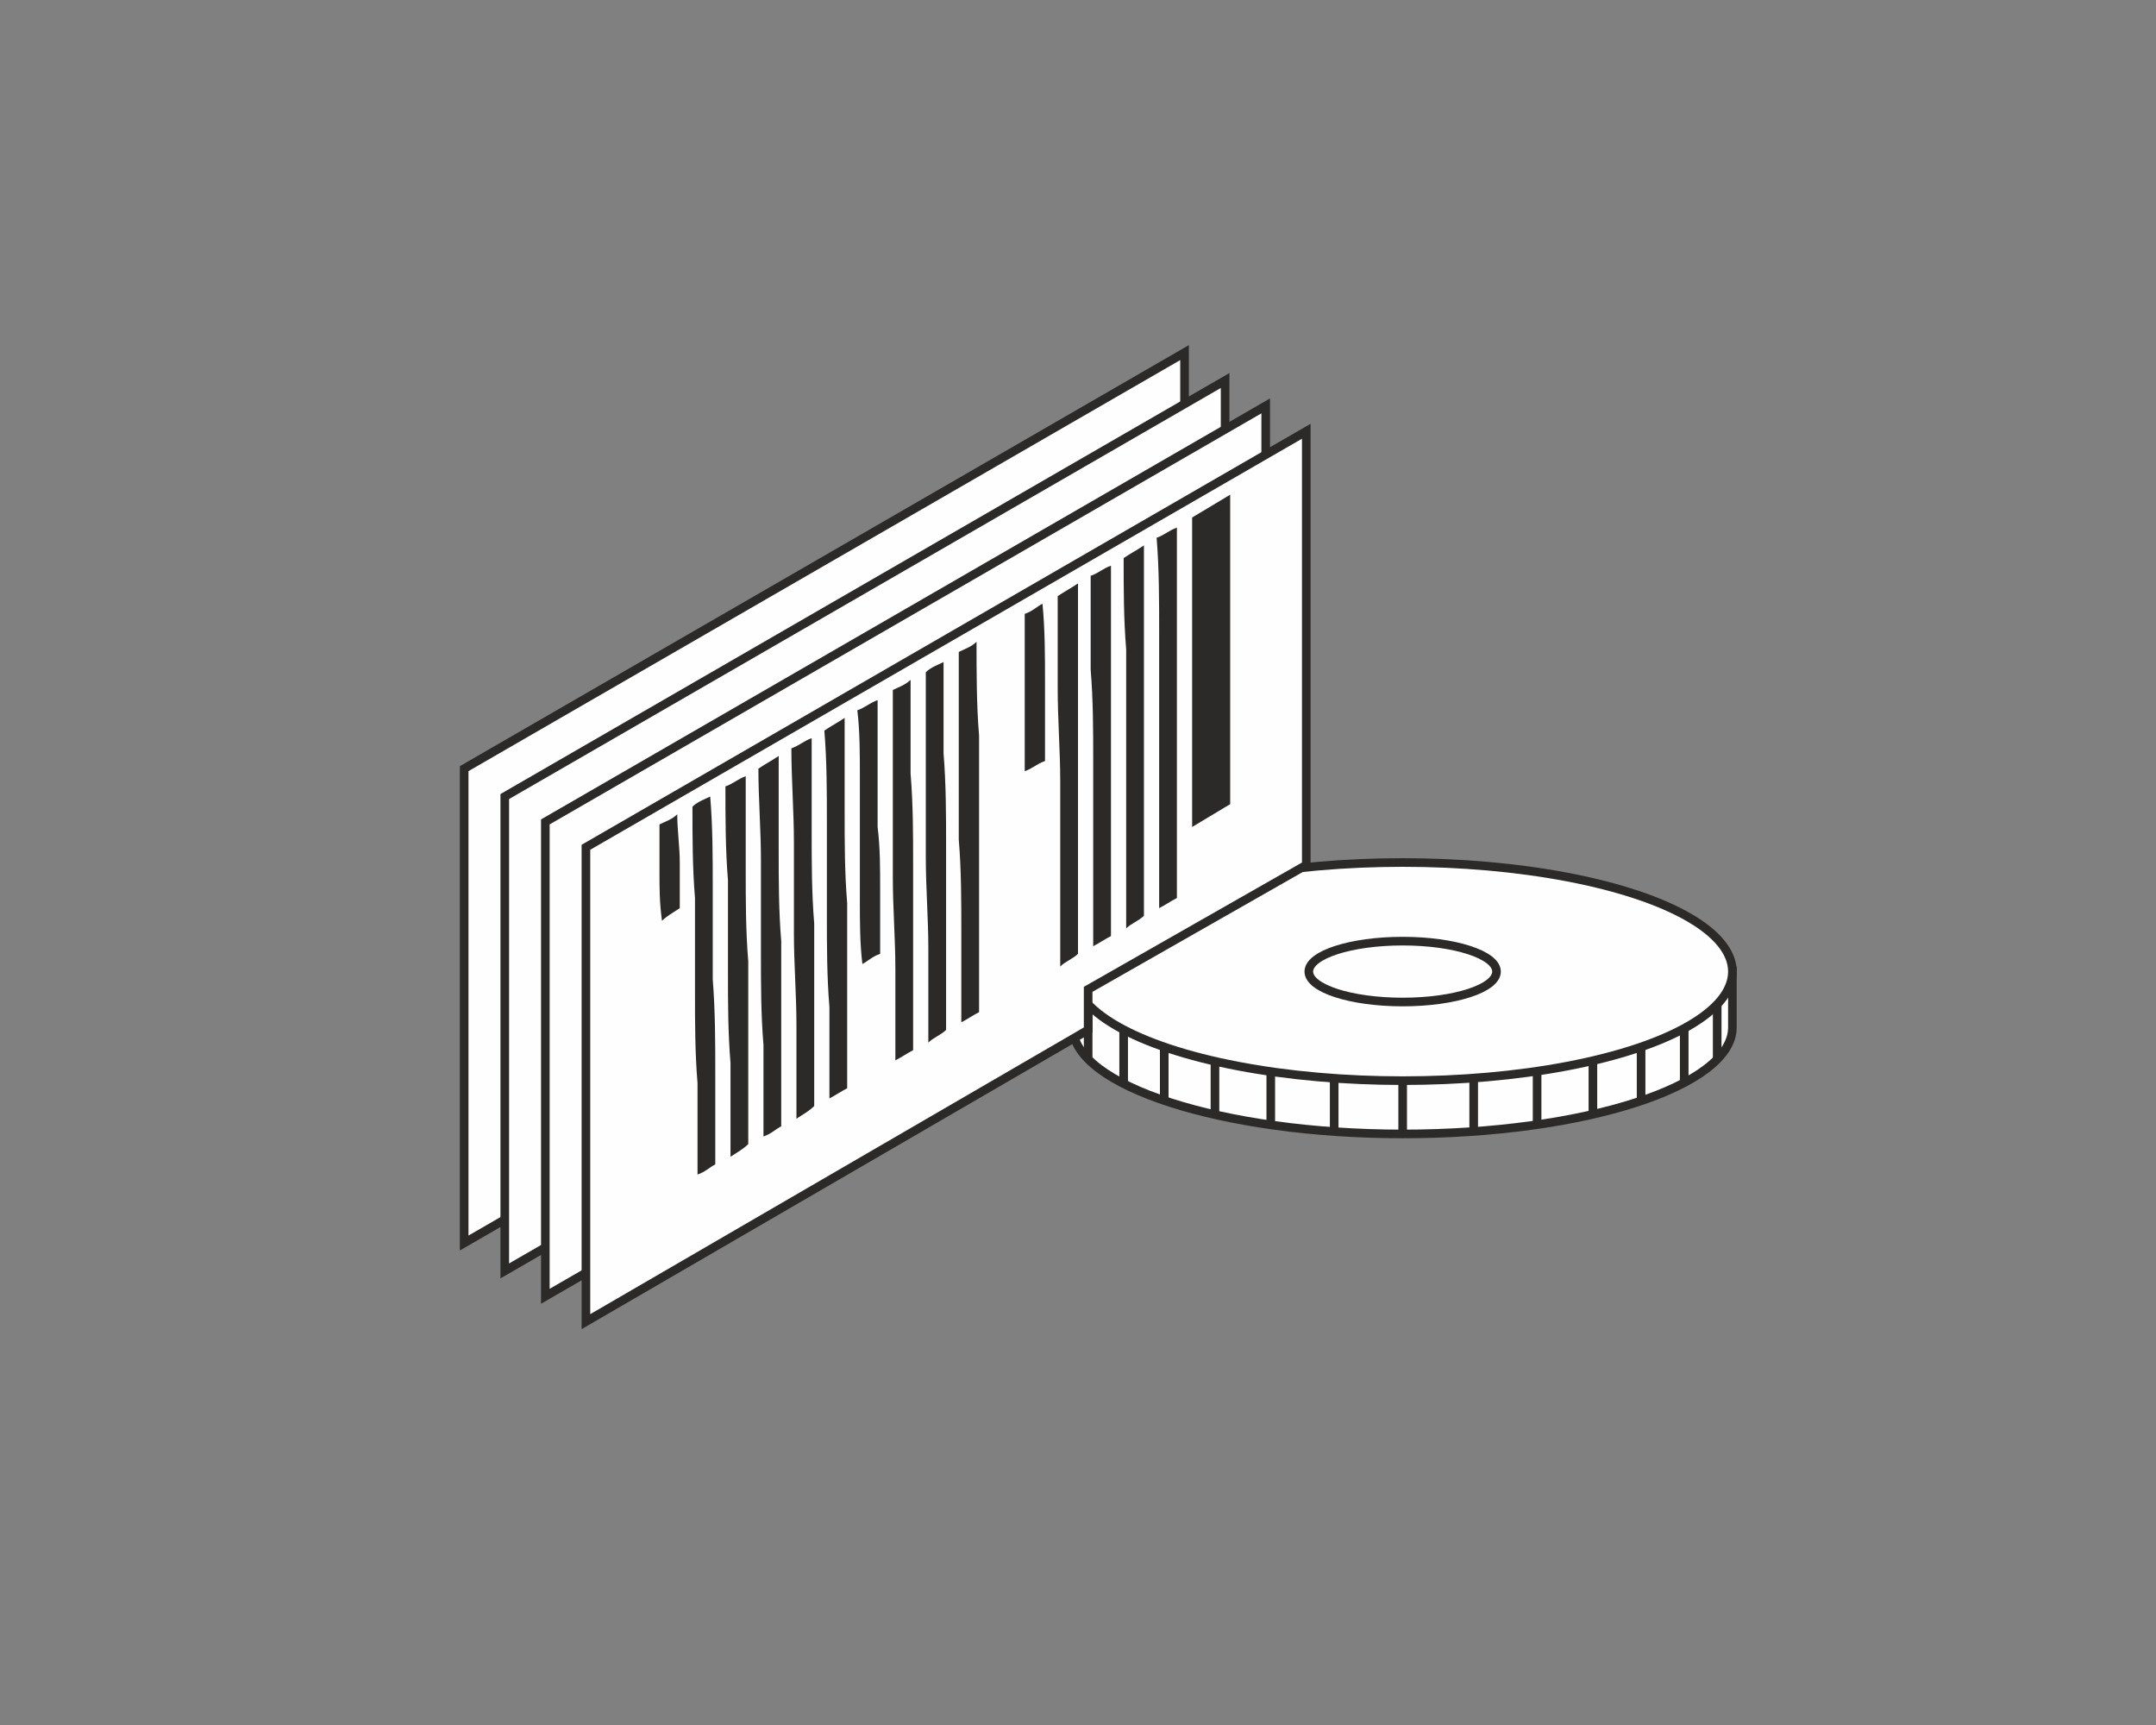 <?xml version="1.0" encoding="UTF-8"?>
<!DOCTYPE svg PUBLIC "-//W3C//DTD SVG 1.1//EN" "http://www.w3.org/Graphics/SVG/1.1/DTD/svg11.dtd">
<!-- Creator: CorelDRAW X7 -->
<svg xmlns="http://www.w3.org/2000/svg" xml:space="preserve" width="50mm" height="40mm" version="1.1" style="shape-rendering:geometricPrecision; text-rendering:geometricPrecision; image-rendering:optimizeQuality; fill-rule:evenodd; clip-rule:evenodd"
viewBox="0 0 850 680"
 xmlns:xlink="http://www.w3.org/1999/xlink">
 <rect x="0" y="0" width="850" height="680" fill="#808080" stroke="none"/>
 <defs>
  <style type="text/css">
   <![CDATA[
    .str0 {stroke:#2B2A29;stroke-width:3.401}
    .str1 {stroke:#2B2A29;stroke-width:3.401}
    .fil1 {fill:none}
    .fil0 {fill:#FEFEFE}
    .fil2 {fill:#2B2A29}
   ]]>
  </style>
   <clipPath id="id0">
    <path d="M683 381l0 24c0,23 -58,42 -130,42 -71,0 -130,-19 -130,-42l1 -24 259 0z"/>
   </clipPath>
 </defs>
 <g id="Ebene_x0020_1">
  <path class="fil0" d="M683 381l0 24c0,23 -58,42 -130,42 -71,0 -130,-19 -130,-42l1 -24 259 0z"/>
  <g style="clip-path:url(#id0)">
   <g id="_1782403209104">
    <path id="1" class="fil1 str0" d="M553 395l0 64m124 -64l0 64m-13 -64l0 64m-17 -64l0 64m-19 -64l0 64m-22 -64l0 64m-25 -64l0 64m-28 -64l0 64m-124 -64l0 64m14 -64l0 64m16 -64l0 64m20 -64l0 64m22 -64l0 64m25 -64l0 64"/>
   </g>
  </g>
  <path class="fil1 str0" d="M683 381l0 24c0,23 -58,42 -130,42 -71,0 -130,-19 -130,-42l1 -24 259 0z"/>
  <ellipse class="fil0 str0" cx="553" cy="383" rx="130" ry="43"/>
  <polygon class="fil0 str0" points="183,490 183,303 467,139 467,326 "/>
  <polygon class="fil0 str0" points="199,501 199,314 483,150 483,337 "/>
  <polygon class="fil0 str0" points="215,511 215,324 499,160 499,347 "/>
  <polygon class="fil0 str0" points="231,521 231,334 515,170 515,341 429,390 429,406 "/>
  <g id="_1782403213616">
   <path class="fil2" d="M485 195c0,11 0,21 0,31 0,10 0,20 0,30 0,10 0,21 0,31 0,10 0,20 0,30 -5,3 -10,6 -15,9 0,-10 0,-20 0,-30 0,-10 0,-21 0,-31 0,-10 0,-20 0,-30 0,-10 0,-20 0,-31 5,-3 10,-6 15,-9zm-218 126c0,6 1,13 1,19 0,6 0,12 0,18 -3,2 -5,3 -7,5 -1,-7 -1,-13 -1,-19 0,-6 0,-12 0,-19 2,-1 5,-2 7,-4zm13 -7c1,12 1,24 1,36 0,12 0,24 0,36 1,13 1,25 1,37 0,12 0,24 0,36 -2,1 -4,3 -7,4 0,-12 0,-24 0,-36 -1,-12 -1,-24 -1,-36 0,-12 0,-25 0,-37 -1,-12 -1,-24 -1,-36 2,-2 5,-3 7,-4zm14 -8c0,12 0,24 0,37 0,12 0,24 1,36 0,12 0,24 0,36 0,12 0,24 0,36 -2,2 -4,3 -7,5 0,-12 0,-25 0,-37 -1,-12 -1,-24 -1,-36 0,-12 0,-24 0,-36 -1,-12 -1,-25 -1,-37 3,-1 5,-3 8,-4zm13 -8c0,13 0,25 0,37 0,12 0,24 1,36 0,13 0,25 0,37 0,12 0,24 0,36 -2,1 -4,3 -7,4 0,-12 0,-24 0,-36 -1,-12 -1,-24 -1,-36 0,-12 0,-25 0,-37 0,-12 -1,-24 -1,-36 3,-2 5,-3 8,-5zm13 -7c0,12 0,24 0,36 0,13 0,25 1,37 0,12 0,24 0,36 0,12 0,24 0,36 -2,2 -4,3 -7,5 0,-12 0,-25 0,-37 0,-12 -1,-24 -1,-36 0,-12 0,-24 0,-36 0,-12 -1,-25 -1,-37 3,-1 5,-3 8,-4zm13 -8c0,13 0,25 0,37 0,12 0,24 1,36 0,12 0,25 0,37 0,12 0,24 0,36 -2,1 -5,3 -7,4 0,-12 0,-24 0,-36 -1,-12 -1,-24 -1,-36 0,-12 0,-25 0,-37 0,-12 0,-24 -1,-36 3,-2 5,-3 8,-5zm13 -7c0,8 0,16 0,25 0,8 0,17 0,25 1,8 1,16 1,25 0,8 0,16 0,25 -3,1 -5,3 -7,4 -1,-8 -1,-17 -1,-25 0,-8 0,-17 0,-25 0,-8 0,-17 0,-25 0,-8 0,-17 -1,-25 3,-1 5,-3 8,-4zm13 -8c0,12 0,25 0,37 1,12 1,24 1,36 0,12 0,25 0,37 0,12 0,24 0,36 -2,1 -5,3 -7,4 0,-12 0,-24 0,-36 0,-12 -1,-24 -1,-36 0,-13 0,-25 0,-37 0,-12 0,-24 0,-37 2,-1 5,-2 7,-4zm13 -7c0,12 0,24 0,36 1,12 1,25 1,37 0,12 0,24 0,36 0,12 0,24 0,36 -2,2 -5,3 -7,5 0,-12 0,-25 0,-37 0,-12 -1,-24 -1,-36 0,-12 0,-24 0,-36 0,-13 0,-25 0,-37 2,-2 5,-3 7,-4zm13 -8c0,12 0,25 1,37 0,12 0,24 0,36 0,12 0,25 0,37 0,12 0,24 0,36 -2,1 -5,3 -7,4 0,-12 0,-24 0,-36 0,-12 0,-24 -1,-36 0,-13 0,-25 0,-37 0,-12 0,-24 0,-37 2,-1 5,-2 7,-4zm26 -15c1,10 1,21 1,31 0,10 0,21 0,31 -3,1 -5,3 -8,4 0,-10 0,-20 0,-31 0,-10 0,-20 0,-31 3,-1 5,-3 7,-4zm14 -8c0,13 0,25 0,37 0,12 0,25 0,37 0,12 0,24 0,36 0,12 0,24 0,36 -2,2 -5,3 -7,5 0,-12 0,-25 0,-37 0,-12 0,-24 0,-36 0,-12 -1,-24 -1,-37 0,-12 0,-24 0,-36 3,-2 5,-3 8,-5zm13 -7c0,12 0,24 0,37 0,12 0,24 0,36 0,12 0,24 0,37 0,12 0,24 0,36 -2,1 -5,3 -7,4 0,-12 0,-24 0,-36 0,-12 0,-24 0,-37 0,-12 0,-24 -1,-36 0,-12 0,-25 0,-37 3,-1 5,-3 8,-4zm13 -8c0,13 0,25 0,37 0,12 0,24 0,37 0,12 0,24 0,36 0,12 0,24 0,36 -2,2 -5,3 -7,5 0,-12 0,-25 0,-37 0,-12 0,-24 0,-36 0,-12 0,-25 0,-37 -1,-12 -1,-24 -1,-36 3,-2 5,-3 8,-5zm13 -7c0,12 0,24 0,36 0,13 0,25 0,37 0,12 0,24 0,37 0,12 0,24 0,36 -2,1 -5,3 -7,4 0,-12 0,-24 0,-36 0,-12 0,-24 0,-37 0,-12 0,-24 0,-36 0,-12 0,-25 -1,-37 3,-1 5,-3 8,-4z"/>
   <path class="fil1" d="M515 170c0,27 0,55 0,82 0,27 0,55 0,82 -47,27 -94,54 -141,81 -47,27 -94,54 -141,81 0,-27 0,-54 -1,-81 0,-27 -1,-54 -1,-81 47,-28 94,-55 141,-82 48,-27 95,-55 143,-82z"/>
  </g>
  <ellipse class="fil1 str1" cx="553" cy="383" rx="37" ry="12"/>
  <rect class="fil1" width="850" height="680"/>
 </g>
</svg>
